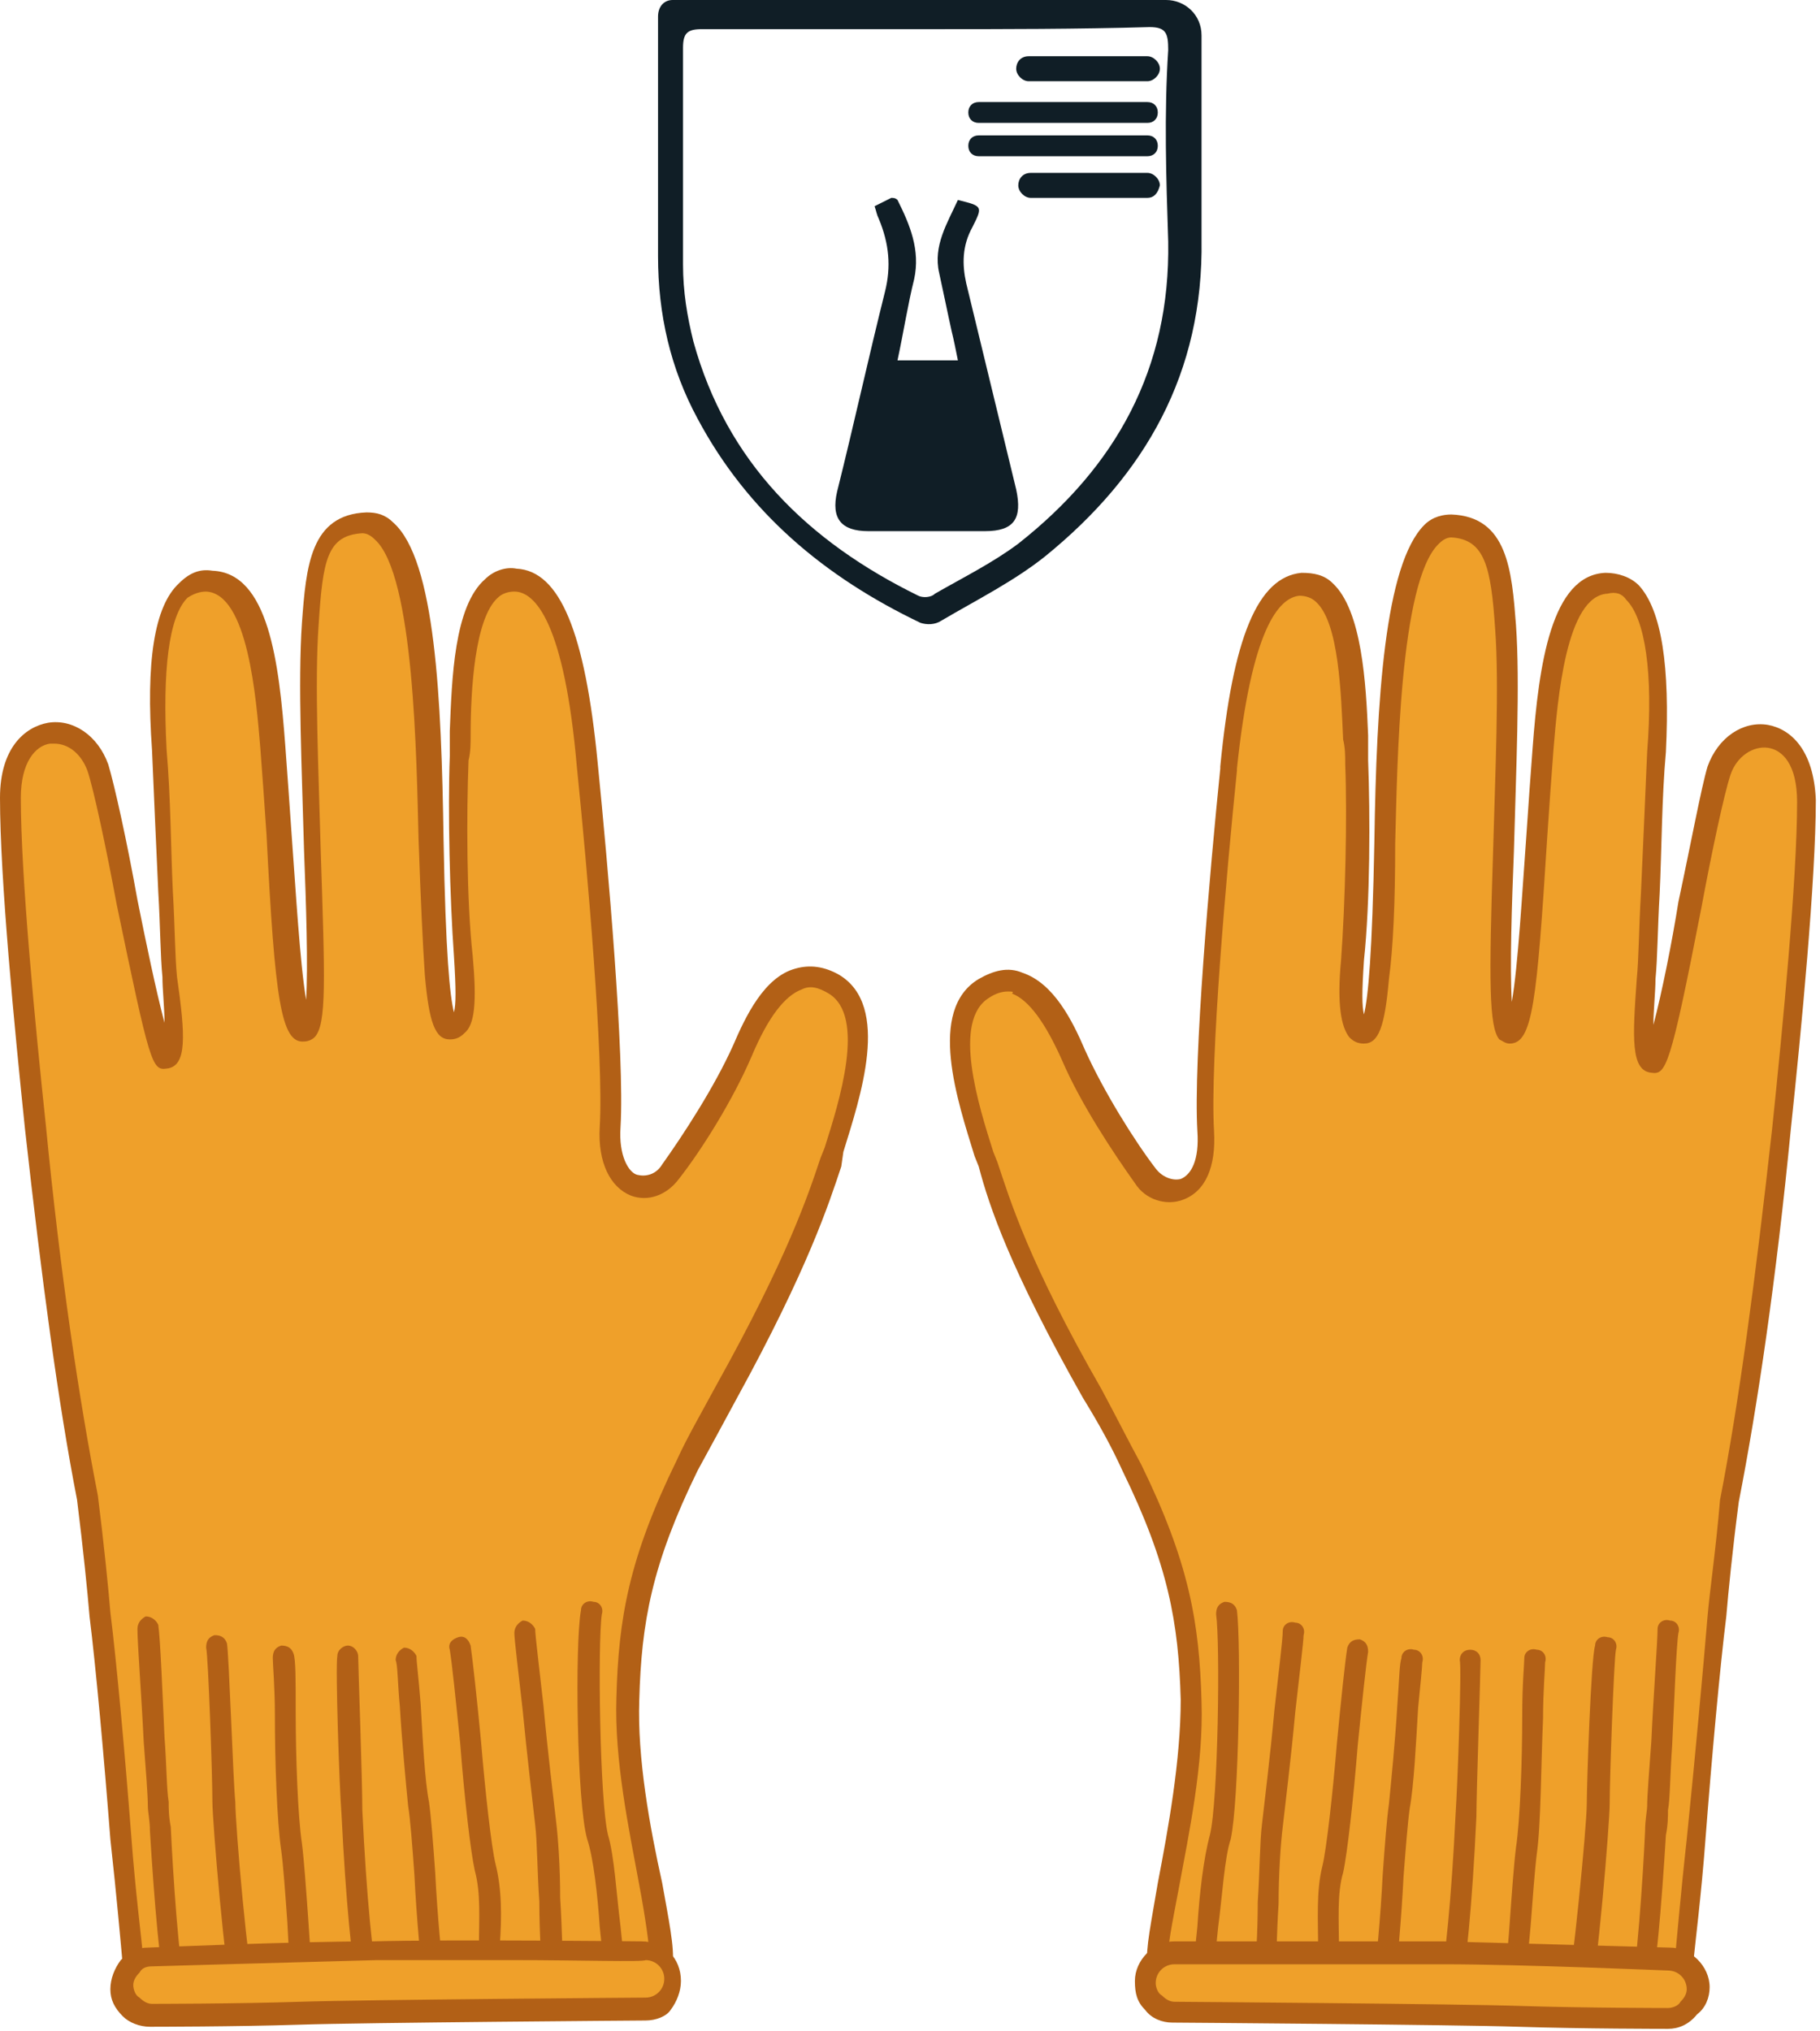 <?xml version="1.0" encoding="utf-8"?> <svg xmlns="http://www.w3.org/2000/svg" xmlns:xlink="http://www.w3.org/1999/xlink" version="1.1" id="Слой_1" x="0px" y="0px" viewBox="0 0 87.4 97.5" style="enable-background:new 0 0 87.4 97.5;" xml:space="preserve"> <style type="text/css"> .st0{fill:#EFA02A;} .st1{fill:#B26016;} .st2{fill:#101E26;} </style> <g> <g> <g> <path class="st0" d="M4.7,36.9c0.8,2.2,2.7,14,3.3,13.9c0.6-0.1,0.4-2,0.3-3.9C8.1,44.7,8,40.1,7.7,36c-0.3-4,0-8.3,2.4-8.2 c2.3,0.1,2.8,4.3,3.1,8c0.4,5.4,0.6,13.6,1.6,13.6c1,0-0.3-13.2,0.1-19.4c0.2-2.9,0.4-4.7,2.6-4.8c3-0.2,3.2,10.1,3.2,15.2 c0.1,5.1,0.3,9.1,1,9.1c0.7,0,0.7-1.6,0.5-3.5c-0.2-2.8-0.3-7-0.2-9.5c0.2-2.8,0-8.7,2.7-8.5c2.1,0.1,3,4.3,3.4,8.8 c0.5,4.8,1.3,14.1,1.1,17.4c-0.2,3.1,1.9,3.5,2.9,2.2c1.1-1.4,2.6-3.8,3.4-5.8c0.9-2,2.3-4.5,4.4-3.1c2.1,1.3,0.8,5.5,0,8 c-0.6,1.8-1.4,4.8-5.2,11.5c-0.7,1.3-1.3,2.5-1.9,3.5c-2.2,4.5-2.7,7.3-2.9,11.2c-0.2,4.8,1.7,10.9,1.6,12.6 c-0.1,1.7-4.5,1.8-12.4,2.2c-7.8,0.4-12.7,0.5-13-2.1c-0.3-2.5-1.2-12.7-1.6-16.8c-0.1-1.2-0.4-3.2-0.6-5.6 c-1.3-6.5-2.1-14.2-2.5-17.8c-0.5-5-1.2-12.1-1.2-15.8C0.5,34.5,3.8,34.4,4.7,36.9z"></path> <path class="st1" d="M13.1,97.1c-4.4,0-7-0.6-7.2-2.7c-0.1-1.1-0.3-3.4-0.6-6.1C5,84.4,4.6,80,4.3,77.6C4.2,76.4,4,74.4,3.7,72 C2.8,67.4,2,61.4,1.2,54.2C0.7,49.4,0,42.2,0,38.3c0-2.4,1.2-3.4,2.3-3.6c1.2-0.2,2.4,0.6,2.9,2c0.3,1,0.9,3.7,1.4,6.5 c0.4,2,0.9,4.4,1.3,5.9c0-0.7-0.1-1.6-0.1-2.2c-0.1-1-0.1-2.4-0.2-4.1c-0.1-2.1-0.2-4.5-0.3-6.8c-0.3-4.2,0.1-6.9,1.3-8 c0.5-0.5,1-0.7,1.6-0.6c2.7,0.1,3.2,4.4,3.5,8.4c0.1,1.3,0.2,2.8,0.3,4.2c0.2,2.7,0.4,6.2,0.7,8c0.1-1.6,0-4.6-0.1-7.2 c-0.1-3.8-0.3-8-0.1-10.9c0.2-2.7,0.4-5.2,3.1-5.3c0.5,0,0.9,0.1,1.3,0.5c2,1.8,2.3,8.4,2.4,15.2c0.1,5.5,0.3,7.5,0.5,8.3 c0.1-0.4,0.1-1.1,0-2.7c-0.2-2.8-0.3-7-0.2-9.6c0-0.3,0-0.7,0-1.2c0.1-2.5,0.2-6,1.7-7.3c0.4-0.4,1-0.6,1.5-0.5 c2.1,0.1,3.3,3.1,3.9,9.3c0.5,5,1.3,14.1,1.1,17.5c-0.1,1.4,0.4,2.2,0.8,2.3c0.4,0.1,0.9,0,1.2-0.5c1-1.4,2.5-3.7,3.4-5.7 c0.6-1.4,1.5-3.3,3-3.7c0.7-0.2,1.4-0.1,2.1,0.3c2.5,1.5,1,5.9,0.2,8.5L40.4,56c-0.6,1.8-1.6,4.9-5,11.1 c-0.7,1.3-1.3,2.4-1.9,3.5c-2.2,4.5-2.7,7.3-2.8,11c-0.1,2.8,0.5,6.1,1.1,8.8c0.3,1.7,0.6,3.1,0.5,3.9c-0.1,2-3.5,2.2-10.9,2.6 l-1.9,0.1C17,97,14.9,97.1,13.1,97.1z M2.6,35.7c-0.1,0-0.1,0-0.2,0C1.7,35.8,1,36.6,1,38.3c0,3.8,0.7,11,1.2,15.7 c0.7,7.2,1.6,13.2,2.5,17.8c0.3,2.4,0.5,4.4,0.6,5.6c0.3,2.4,0.7,6.8,1,10.7c0.2,2.7,0.5,5,0.6,6.1c0.2,2.1,5.3,2,12.4,1.6 l1.9-0.1c5.5-0.3,9.9-0.5,10-1.6c0-0.6-0.2-2-0.5-3.6c-0.5-2.7-1.2-6-1.1-9c0.1-3.8,0.6-6.7,2.9-11.4c0.5-1.1,1.2-2.3,1.9-3.6 c3.4-6.1,4.4-9.1,5-10.9l0.2-0.5c0.7-2.2,2-6.3,0.2-7.4c-0.5-0.3-0.9-0.4-1.3-0.2c-0.8,0.3-1.6,1.3-2.4,3.2 c-0.9,2.1-2.4,4.5-3.5,5.9c-0.6,0.8-1.5,1.1-2.3,0.8c-1-0.4-1.6-1.6-1.5-3.3c0.2-3.3-0.6-12.4-1.1-17.3c-0.6-6.9-2-8.4-3-8.4 c-0.3,0-0.6,0.1-0.8,0.3c-1.1,1-1.3,4.4-1.3,6.6c0,0.4,0,0.8-0.1,1.2c-0.1,2.6-0.1,6.7,0.2,9.4c0.2,2.2,0.1,3.3-0.4,3.7 c-0.2,0.2-0.4,0.3-0.7,0.3c-0.7,0-1-0.8-1.2-3.1c-0.1-1.5-0.2-3.6-0.3-6.5c-0.1-3.8-0.2-12.7-2.1-14.4c-0.2-0.2-0.4-0.3-0.6-0.3 c-1.7,0.1-1.9,1.3-2.1,4.4c-0.2,2.8,0,7,0.1,10.8c0.2,6.2,0.3,8.4-0.3,9c-0.1,0.1-0.3,0.2-0.5,0.2c-1.1,0.1-1.4-2-1.8-9.9 c-0.1-1.5-0.2-2.9-0.3-4.2c-0.2-2.4-0.6-7.4-2.6-7.5c-0.3,0-0.6,0.1-0.9,0.3c-0.9,0.9-1.2,3.5-1,7.3c0.2,2.3,0.2,4.7,0.3,6.8 c0.1,1.7,0.1,3.1,0.2,4.1C8.9,49.7,9,51.2,8,51.3c-0.7,0.1-0.8-0.2-2.4-7.9c-0.5-2.7-1.1-5.5-1.4-6.4l0,0 C3.9,36.2,3.3,35.7,2.6,35.7z"></path> </g> <g> <path class="st1" d="M8.5,96.1c-0.2,0-0.4-0.1-0.5-0.3c-0.3-1-0.6-4.6-0.8-7.9c0-0.5-0.1-0.9-0.1-1.2c0-0.5-0.1-1.8-0.2-3.1 c-0.1-2.1-0.3-4.7-0.3-5.4c0-0.3,0.2-0.5,0.4-0.6c0.3,0,0.5,0.2,0.6,0.4c0.1,0.7,0.2,3.2,0.3,5.4c0.1,1.3,0.1,2.5,0.2,3.1 c0,0.3,0,0.7,0.1,1.2c0.1,2.2,0.4,6.7,0.7,7.7c0.1,0.3-0.1,0.5-0.3,0.6C8.6,96.1,8.6,96.1,8.5,96.1z"></path> <path class="st1" d="M11.7,96.6c-0.2,0-0.4-0.2-0.5-0.4c-0.4-1.5-1-8.8-1-9.7c0-1.3-0.2-7-0.3-7.4c0-0.3,0.1-0.5,0.4-0.6 c0.3,0,0.5,0.1,0.6,0.4c0.1,0.6,0.3,6.7,0.4,7.6c0,1.1,0.6,8.2,1,9.5c0.1,0.3-0.1,0.5-0.4,0.6C11.7,96.6,11.7,96.6,11.7,96.6z"></path> <path class="st1" d="M14.7,96.4c-0.2,0-0.4-0.1-0.5-0.3c-0.2-0.5-0.3-1.8-0.4-3.8c-0.1-1.4-0.2-2.8-0.3-3.5 c-0.2-1.4-0.3-4.2-0.3-6.5c0-1.3-0.1-2.4-0.1-2.7c0-0.3,0.1-0.5,0.4-0.6c0.3,0,0.5,0.1,0.6,0.4c0.1,0.3,0.1,1.2,0.1,2.8 c0,2.1,0.1,5,0.3,6.3c0.1,0.8,0.2,2.2,0.3,3.6c0.1,1.5,0.2,3.2,0.4,3.6c0.1,0.3-0.1,0.5-0.3,0.6C14.8,96.4,14.7,96.4,14.7,96.4z"></path> <path class="st1" d="M17.7,96.2c-0.2,0-0.4-0.2-0.5-0.4c-0.3-1.6-0.6-4.6-0.8-8.7c-0.1-1.2-0.3-7.1-0.2-7.6 c0-0.3,0.3-0.5,0.5-0.5c0.3,0,0.5,0.3,0.5,0.5c0,0.4,0.2,5.9,0.2,7.4c0.2,4.2,0.5,7.1,0.8,8.7C18.2,95.9,18.1,96.1,17.7,96.2 C17.8,96.2,17.7,96.2,17.7,96.2z"></path> <path class="st1" d="M20.9,96.1c-0.2,0-0.5-0.2-0.5-0.4C20.2,94.3,20,92,19.9,90c-0.1-1.4-0.2-2.7-0.3-3.3 c-0.1-1-0.3-3.1-0.4-4.8c-0.1-1-0.1-2-0.2-2.2c0-0.3,0.2-0.5,0.4-0.6c0.3,0,0.5,0.2,0.6,0.4c0,0.3,0.1,1,0.2,2.3 c0.1,1.7,0.2,3.7,0.4,4.7c0.1,0.7,0.2,2,0.3,3.4c0.1,2,0.3,4.2,0.5,5.6C21.4,95.8,21.2,96.1,20.9,96.1 C20.9,96.1,20.9,96.1,20.9,96.1z"></path> <path class="st1" d="M23.5,95.9c-0.3,0-0.5-0.2-0.5-0.5c0-0.7,0-1.3,0-1.9c0-1.4,0.1-2.6-0.2-3.7c-0.2-0.9-0.5-3.5-0.7-6.1 c-0.2-2-0.4-3.9-0.5-4.5c-0.1-0.3,0.1-0.5,0.4-0.6c0.3-0.1,0.5,0.1,0.6,0.4c0.1,0.7,0.3,2.5,0.5,4.6c0.2,2.4,0.5,5.1,0.7,5.9 c0.3,1.2,0.3,2.5,0.2,3.9c0,0.6,0,1.2,0,1.9C24,95.7,23.8,95.9,23.5,95.9C23.5,95.9,23.5,95.9,23.5,95.9z"></path> <path class="st1" d="M26.6,95.7c-0.2,0-0.5-0.2-0.5-0.4c-0.1-0.9-0.2-2.5-0.2-4c-0.1-1.4-0.1-2.9-0.2-3.7 c-0.1-0.9-0.4-3.4-0.6-5.5c-0.2-1.8-0.4-3.4-0.4-3.7c0-0.3,0.2-0.5,0.4-0.6c0.3,0,0.5,0.2,0.6,0.4c0,0.3,0.2,1.9,0.4,3.7 c0.2,2.2,0.5,4.6,0.6,5.5c0.1,0.8,0.2,2.2,0.2,3.7c0.1,1.5,0.1,3.1,0.2,3.9C27.1,95.4,26.9,95.7,26.6,95.7 C26.6,95.7,26.6,95.7,26.6,95.7z"></path> <path class="st1" d="M29.6,95.5c-0.2,0-0.4-0.2-0.5-0.4c-0.1-0.6-0.2-1.6-0.3-2.6c-0.1-1.5-0.3-3.3-0.6-4.2 c-0.5-1.7-0.6-9.4-0.3-11c0-0.3,0.3-0.5,0.6-0.4c0.3,0,0.5,0.3,0.4,0.6c-0.2,1.4-0.1,9,0.3,10.6c0.3,1,0.4,2.8,0.6,4.4 c0.1,1,0.2,1.9,0.3,2.5C30.1,95.2,29.9,95.4,29.6,95.5C29.6,95.5,29.6,95.5,29.6,95.5z"></path> </g> <g> <path class="st0" d="M7.3,96.8c0,0,4,0,7.1-0.1c3.1-0.1,16.6-0.2,16.6-0.2c0.8,0,1.4-0.6,1.4-1.4l0,0c0-0.8-0.6-1.4-1.4-1.4 c0,0-9,0-12.9,0C14.2,93.7,7.2,94,7.2,94c-0.8,0-1.4,0.6-1.4,1.4l0,0C5.8,96.2,6.5,96.8,7.3,96.8z"></path> <path class="st1" d="M7.2,97.3c-0.5,0-1-0.2-1.3-0.5c-0.4-0.4-0.6-0.8-0.6-1.3c0-0.5,0.2-1,0.5-1.4c0.4-0.4,0.8-0.6,1.3-0.6 c0.1,0,7-0.3,10.8-0.3c3.8-0.1,12.8,0,12.9,0c1.1,0,1.9,0.8,1.9,1.9c0,0.5-0.2,1-0.5,1.4C32,96.8,31.5,97,31,97 c-0.1,0-13.6,0.1-16.6,0.2C11.3,97.3,7.3,97.3,7.2,97.3C7.2,97.3,7.2,97.3,7.2,97.3z M24.6,94.1c-2.4,0-4.9,0-6.5,0 c-3.8,0.1-10.8,0.3-10.8,0.3c-0.3,0-0.5,0.1-0.6,0.3c-0.2,0.2-0.3,0.4-0.3,0.6s0.1,0.5,0.3,0.6c0.2,0.2,0.4,0.3,0.6,0.3h0 c0,0,4,0,7.1-0.1c3-0.1,16.5-0.2,16.6-0.2c0.5,0,0.9-0.4,0.9-0.9c0-0.5-0.4-0.9-0.9-0.9C30.9,94.2,27.8,94.1,24.6,94.1z"></path> </g> </g> <g> <g> <path class="st0" d="M82.6,37c-0.8,2.2-2.7,14-3.3,13.9c-0.6-0.1-0.4-2-0.3-3.9c0.2-2.2,0.2-6.9,0.5-10.9s0-8.3-2.4-8.2 c-2.3,0.1-2.8,4.3-3.1,8c-0.4,5.4-0.6,13.6-1.6,13.6c-1,0,0.3-13.2-0.1-19.4c-0.2-2.9-0.4-4.7-2.6-4.8c-3-0.2-3.2,10.1-3.2,15.2 c-0.1,5.1-0.3,9.1-1,9.1c-0.7,0-0.7-1.6-0.5-3.5c0.2-2.8,0.3-7,0.2-9.5c-0.2-2.8,0-8.7-2.7-8.5c-2.1,0.1-3,4.3-3.4,8.8 c-0.5,4.8-1.3,14.1-1.1,17.4c0.2,3.1-1.9,3.5-2.9,2.2c-1.1-1.4-2.6-3.8-3.4-5.8c-0.9-2-2.3-4.5-4.4-3.1c-2.1,1.3-0.8,5.5,0,8 c0.6,1.8,1.4,4.8,5.2,11.5c0.7,1.3,1.3,2.5,1.9,3.5c2.2,4.5,2.7,7.3,2.9,11.2c0.2,4.8-1.7,10.9-1.6,12.6 c0.1,1.7,4.5,1.8,12.4,2.2c7.8,0.4,12.7,0.5,13-2.1c0.3-2.5,1.2-12.7,1.6-16.8c0.1-1.2,0.4-3.2,0.6-5.6 c1.3-6.5,2.1-14.2,2.5-17.8c0.5-5,1.2-12.1,1.2-15.8C86.8,34.6,83.5,34.5,82.6,37z"></path> <path class="st1" d="M74.2,97.2c-1.8,0-3.9-0.1-6.3-0.2L66,96.9c-7.4-0.4-10.8-0.5-10.9-2.6c-0.1-0.7,0.2-2.1,0.5-3.9 c0.5-2.6,1.1-5.9,1.1-8.8c-0.1-3.7-0.6-6.5-2.8-11c-0.5-1.1-1.1-2.2-1.9-3.5c-3.5-6.2-4.5-9.2-5-11.1l-0.2-0.5 c-0.8-2.6-2.3-7,0.2-8.5c0.7-0.4,1.4-0.6,2.1-0.3c1.5,0.5,2.4,2.3,3,3.7c0.9,2,2.4,4.4,3.4,5.7c0.3,0.4,0.8,0.6,1.2,0.5 c0.5-0.2,0.9-0.9,0.8-2.3c-0.2-3.4,0.6-12.5,1.1-17.4l0-0.1c0.6-6.2,1.8-9.1,3.9-9.3c0.6,0,1.1,0.1,1.5,0.5 c1.4,1.3,1.6,4.8,1.7,7.3c0,0.4,0,0.8,0,1.2c0.1,2.6,0.1,6.8-0.2,9.6c-0.1,1.5-0.1,2.2,0,2.6c0.2-0.8,0.4-2.9,0.5-8.3 c0.1-6.8,0.5-13.3,2.4-15.2c0.4-0.4,0.9-0.5,1.3-0.5c2.7,0.1,2.9,2.7,3.1,5.3c0.2,2.8,0,7.1-0.1,10.9c-0.1,2.5-0.2,5.5-0.1,7.2 c0.3-1.7,0.5-5.3,0.7-8c0.1-1.5,0.2-2.9,0.3-4.2c0.3-4,0.9-8.3,3.5-8.4c0.6,0,1.2,0.2,1.6,0.6c1.1,1.2,1.5,3.9,1.3,8 c-0.2,2.2-0.2,4.7-0.3,6.8c-0.1,1.7-0.1,3.1-0.2,4.1c0,0.6-0.1,1.5-0.1,2.2c0.4-1.5,0.9-4,1.2-5.9c0.6-2.8,1.1-5.5,1.4-6.5l0,0 c0.5-1.4,1.7-2.2,2.9-2c1.1,0.2,2.2,1.2,2.3,3.6c0,3.8-0.7,11.1-1.2,15.8c-0.7,7.2-1.6,13.3-2.5,17.9c-0.3,2.3-0.5,4.3-0.6,5.5 c-0.3,2.4-0.7,6.8-1,10.7c-0.2,2.7-0.5,5-0.6,6.1C81.2,96.6,78.6,97.2,74.2,97.2z M48.4,47.6c-0.3,0-0.6,0.1-0.9,0.3 c-1.8,1.1-0.5,5.2,0.2,7.4l0.2,0.5c0.6,1.8,1.5,4.8,5,10.9c0.7,1.3,1.3,2.5,1.9,3.6c2.3,4.7,2.8,7.6,2.9,11.4 c0.1,3-0.6,6.3-1.1,9c-0.3,1.6-0.6,3-0.5,3.6c0.1,1.1,4.4,1.4,10,1.6L68,96c7.2,0.4,12.2,0.5,12.4-1.6c0.1-1,0.3-3.4,0.6-6.1 c0.4-3.9,0.8-8.3,1-10.7c0.1-1.2,0.4-3.2,0.6-5.6c0.9-4.6,1.7-10.6,2.5-17.8c0.5-4.8,1.2-12,1.2-15.7c0-1.8-0.7-2.5-1.4-2.6 c-0.7-0.1-1.5,0.4-1.8,1.3l0,0c-0.3,0.9-0.9,3.7-1.4,6.4c-1.5,7.7-1.7,8-2.4,7.9c-1-0.1-0.9-1.7-0.7-4.5c0.1-1,0.1-2.4,0.2-4.1 c0.1-2.1,0.2-4.6,0.3-6.8c0.3-3.8-0.1-6.4-1-7.3c-0.2-0.3-0.5-0.4-0.9-0.3c-2,0.1-2.4,5.1-2.6,7.5c-0.1,1.3-0.2,2.7-0.3,4.2 c-0.5,7.9-0.7,9.9-1.8,9.9c-0.2,0-0.3-0.1-0.5-0.2c-0.5-0.6-0.5-2.8-0.3-9c0.1-3.7,0.3-8,0.1-10.7c-0.2-3-0.5-4.3-2.1-4.4 c-0.2,0-0.4,0.1-0.6,0.3c-1.9,1.8-2,10.7-2.1,14.4c0,2.9-0.1,5-0.3,6.5c-0.2,2.3-0.5,3.1-1.2,3.1c0,0,0,0,0,0 c-0.3,0-0.5-0.1-0.7-0.3c-0.4-0.5-0.6-1.6-0.4-3.7c0.2-2.7,0.3-6.9,0.2-9.4c0-0.4,0-0.8-0.1-1.2c-0.1-2.2-0.2-5.6-1.3-6.6 c-0.2-0.2-0.5-0.3-0.8-0.3c-1,0.1-2.3,1.6-3,8.3l0,0.1c-0.5,4.9-1.3,13.9-1.1,17.3c0.1,1.7-0.4,2.9-1.5,3.3 c-0.8,0.3-1.8,0-2.3-0.8c-1-1.4-2.6-3.8-3.5-5.9c-0.8-1.8-1.6-2.9-2.4-3.2C48.7,47.6,48.6,47.6,48.4,47.6z"></path> </g> <g> <path class="st1" d="M78.8,96.2c-0.1,0-0.1,0-0.2,0c-0.3-0.1-0.4-0.4-0.3-0.6c0.3-1,0.6-5.5,0.7-7.7c0-0.5,0.1-1,0.1-1.2 c0-0.5,0.1-1.7,0.2-3.1c0.1-2.2,0.3-4.8,0.3-5.4c0-0.3,0.3-0.5,0.6-0.4c0.3,0,0.5,0.3,0.4,0.6c-0.1,0.6-0.2,3.3-0.3,5.4 c-0.1,1.4-0.1,2.6-0.2,3.1c0,0.3,0,0.7-0.1,1.2c-0.2,3.3-0.5,6.9-0.8,7.9C79.2,96,79,96.2,78.8,96.2z"></path> <path class="st1" d="M75.7,96.7c0,0-0.1,0-0.1,0c-0.3-0.1-0.4-0.3-0.4-0.6c0.3-1.3,1-8.4,1-9.5c0-0.9,0.2-7,0.4-7.6 c0-0.3,0.3-0.5,0.6-0.4c0.3,0,0.5,0.3,0.4,0.6c-0.1,0.5-0.3,6.2-0.3,7.4c0,0.9-0.6,8.3-1,9.7C76.1,96.6,75.9,96.7,75.7,96.7z"></path> <path class="st1" d="M72.6,96.5c-0.1,0-0.1,0-0.2,0c-0.3-0.1-0.4-0.4-0.3-0.6c0.1-0.4,0.3-2.1,0.4-3.6c0.1-1.4,0.2-2.8,0.3-3.6 c0.2-1.3,0.3-4.2,0.3-6.3c0-1.6,0.1-2.5,0.1-2.8c0-0.3,0.3-0.5,0.6-0.4c0.3,0,0.5,0.3,0.4,0.6c0,0.3-0.1,1.4-0.1,2.7 c-0.1,2.3-0.1,5.1-0.3,6.5c-0.1,0.8-0.2,2.2-0.3,3.5c-0.2,2.1-0.3,3.4-0.4,3.8C73,96.3,72.9,96.5,72.6,96.5z"></path> <path class="st1" d="M69.6,96.3C69.6,96.3,69.6,96.3,69.6,96.3c-0.4-0.1-0.5-0.3-0.5-0.6c0.3-1.6,0.6-4.5,0.8-8.6 c0.1-1.5,0.3-7.1,0.2-7.4c0-0.3,0.2-0.5,0.5-0.5c0.3,0,0.5,0.2,0.5,0.5c0,0.5-0.2,6.4-0.2,7.5c-0.2,4.3-0.5,7.2-0.8,8.8 C70.1,96.1,69.9,96.3,69.6,96.3z"></path> <path class="st1" d="M66.4,96.2C66.4,96.2,66.4,96.2,66.4,96.2c-0.3,0-0.5-0.3-0.5-0.6c0.2-1.4,0.4-3.6,0.5-5.6 c0.1-1.4,0.2-2.7,0.3-3.4c0.1-1,0.3-3,0.4-4.7c0.1-1.3,0.1-2,0.2-2.3c0-0.3,0.3-0.5,0.6-0.4c0.3,0,0.5,0.3,0.4,0.6 c0,0.2-0.1,1.2-0.2,2.2c-0.1,1.7-0.2,3.7-0.4,4.8c-0.1,0.7-0.2,2-0.3,3.3c-0.1,2-0.3,4.3-0.5,5.7C66.9,96,66.7,96.2,66.4,96.2z"></path> <path class="st1" d="M63.8,96C63.8,96,63.8,96,63.8,96c-0.3,0-0.5-0.2-0.5-0.5c0-0.6,0-1.3,0-1.9c0-1.4-0.1-2.8,0.2-4 c0.2-0.8,0.5-3.5,0.7-5.9c0.2-2.1,0.4-4,0.5-4.6c0.1-0.3,0.3-0.4,0.6-0.4c0.3,0.1,0.4,0.3,0.4,0.6c-0.1,0.6-0.3,2.5-0.5,4.5 c-0.2,2.5-0.5,5.2-0.7,6.1c-0.3,1-0.2,2.3-0.2,3.7c0,0.6,0,1.3,0,1.9C64.3,95.8,64.1,96,63.8,96z"></path> <path class="st1" d="M60.7,95.8C60.7,95.8,60.7,95.8,60.7,95.8c-0.3,0-0.5-0.3-0.5-0.6c0.1-0.8,0.2-2.4,0.2-3.9 c0.1-1.5,0.1-2.9,0.2-3.7c0.1-0.9,0.4-3.3,0.6-5.5c0.2-1.8,0.4-3.4,0.4-3.8c0-0.3,0.3-0.5,0.6-0.4c0.3,0,0.5,0.3,0.4,0.6 c0,0.3-0.2,1.9-0.4,3.7c-0.2,2.2-0.5,4.6-0.6,5.5c-0.1,0.8-0.2,2.3-0.2,3.7c-0.1,1.5-0.1,3.1-0.2,4C61.2,95.7,61,95.8,60.7,95.8z "></path> <path class="st1" d="M57.7,95.6C57.7,95.6,57.7,95.6,57.7,95.6c-0.4-0.1-0.5-0.3-0.5-0.6c0.1-0.6,0.2-1.5,0.3-2.5 c0.1-1.6,0.3-3.3,0.6-4.4c0.4-1.6,0.5-9.2,0.3-10.6c0-0.3,0.1-0.5,0.4-0.6c0.3,0,0.5,0.1,0.6,0.4c0.2,1.6,0.1,9.2-0.3,11 c-0.3,0.9-0.4,2.7-0.6,4.2c-0.1,1-0.2,2-0.3,2.6C58.2,95.4,58,95.6,57.7,95.6z"></path> </g> <g> <path class="st0" d="M80.1,96.9c0,0-4,0-7.1-0.1c-3.1-0.1-16.6-0.2-16.6-0.2c-0.8,0-1.4-0.6-1.4-1.4l0,0c0-0.8,0.6-1.4,1.4-1.4 c0,0,9,0,12.9,0c3.9,0.1,10.8,0.3,10.8,0.3c0.8,0,1.4,0.6,1.4,1.4l0,0C81.5,96.3,80.9,96.9,80.1,96.9z"></path> <path class="st1" d="M80.1,97.4C80.1,97.4,80.1,97.4,80.1,97.4c-0.1,0-4.1,0-7.2-0.1c-3-0.1-16.4-0.2-16.6-0.2 c-0.5,0-1-0.2-1.3-0.6c-0.4-0.4-0.5-0.8-0.5-1.4c0-1,0.9-1.9,1.9-1.9c0.1,0,9.1,0,12.9,0c3.8,0.1,10.8,0.3,10.9,0.3 c1,0,1.9,0.9,1.9,1.9c0,0.5-0.2,1-0.6,1.3C81.1,97.2,80.6,97.4,80.1,97.4z M56.4,94.3c-0.5,0-0.9,0.4-0.9,0.9 c0,0.2,0.1,0.5,0.3,0.6c0.2,0.2,0.4,0.3,0.6,0.3c0.1,0,13.6,0.1,16.6,0.2c3.1,0.1,7.1,0.1,7.1,0.1h0c0.2,0,0.5-0.1,0.6-0.3 c0.2-0.2,0.3-0.4,0.3-0.6c0-0.5-0.4-0.9-0.9-0.9c-0.1,0-7-0.3-10.8-0.3S56.5,94.3,56.4,94.3C56.4,94.3,56.4,94.3,56.4,94.3z"></path> </g> </g> <g> <g> <path class="st2" d="M32.3,0C35.6,0,48.7,0,56,0c0.9,0,1.7,0.7,1.7,1.7c0,3.3,0,6.5,0,9.8c0.1,6.4-2.7,11.3-7.5,15.2 c-1.5,1.2-3.3,2.1-5,3.1c-0.3,0.2-0.7,0.2-1,0.1c-4.6-2.2-8.3-5.3-10.7-9.8c-1.3-2.4-1.9-5-1.9-7.8c0-3.2,0-9.3,0-11.5 C31.6,0.3,31.9,0,32.3,0z M44.6,1.4c-3.6,0-7.2,0-10.9,0c-0.7,0-0.9,0.2-0.9,0.9c0,3.5,0,7,0,10.4c0,1.3,0.2,2.5,0.5,3.7 c1.6,5.8,5.5,9.6,10.8,12.2c0.2,0.1,0.6,0.1,0.8-0.1c1.4-0.8,2.8-1.5,4-2.4c4.7-3.7,7.3-8.4,7.2-14.5c-0.1-3.1-0.2-6.1,0-9.2 c0-0.8-0.1-1.1-0.9-1.1C51.8,1.4,48.2,1.4,44.6,1.4z"></path> <path class="st2" d="M42,9.9l0.8-0.4c0.1,0,0.2,0,0.3,0.1c0.6,1.2,1.1,2.4,0.8,3.8c-0.3,1.2-0.5,2.5-0.8,3.9h2.9 c-0.1-0.5-0.2-1-0.3-1.4c-0.2-0.9-0.4-1.9-0.6-2.8c-0.3-1.3,0.4-2.4,0.9-3.5c1.2,0.3,1.2,0.3,0.7,1.3c-0.5,0.9-0.5,1.8-0.3,2.7 c0.8,3.3,1.6,6.6,2.4,9.9c0.3,1.4-0.1,2-1.5,2c-1.9,0-3.8,0-5.6,0c-1.3,0-1.8-0.6-1.5-1.9c0.8-3.2,1.5-6.4,2.3-9.6 c0.3-1.2,0.2-2.3-0.3-3.5C42.1,10.3,42.1,10.2,42,9.9z"></path> </g> <path class="st2" d="M55.1,3.9h-5.7c-0.3,0-0.6-0.3-0.6-0.6s0.2-0.6,0.6-0.6h5.7c0.3,0,0.6,0.3,0.6,0.6S55.4,3.9,55.1,3.9z"></path> <path class="st2" d="M55.1,5.9H47c-0.3,0-0.5-0.2-0.5-0.5s0.2-0.5,0.5-0.5h8.1c0.3,0,0.5,0.2,0.5,0.5S55.4,5.9,55.1,5.9z"></path> <path class="st2" d="M55.1,7.5H47c-0.3,0-0.5-0.2-0.5-0.5c0-0.3,0.2-0.5,0.5-0.5h8.1c0.3,0,0.5,0.2,0.5,0.5 C55.6,7.3,55.4,7.5,55.1,7.5z"></path> <path class="st2" d="M55.1,9.5h-5.6c-0.3,0-0.6-0.3-0.6-0.6c0-0.3,0.2-0.6,0.6-0.6h5.6c0.3,0,0.6,0.3,0.6,0.6 C55.6,9.3,55.4,9.5,55.1,9.5z"></path> </g> </g> </svg> 
